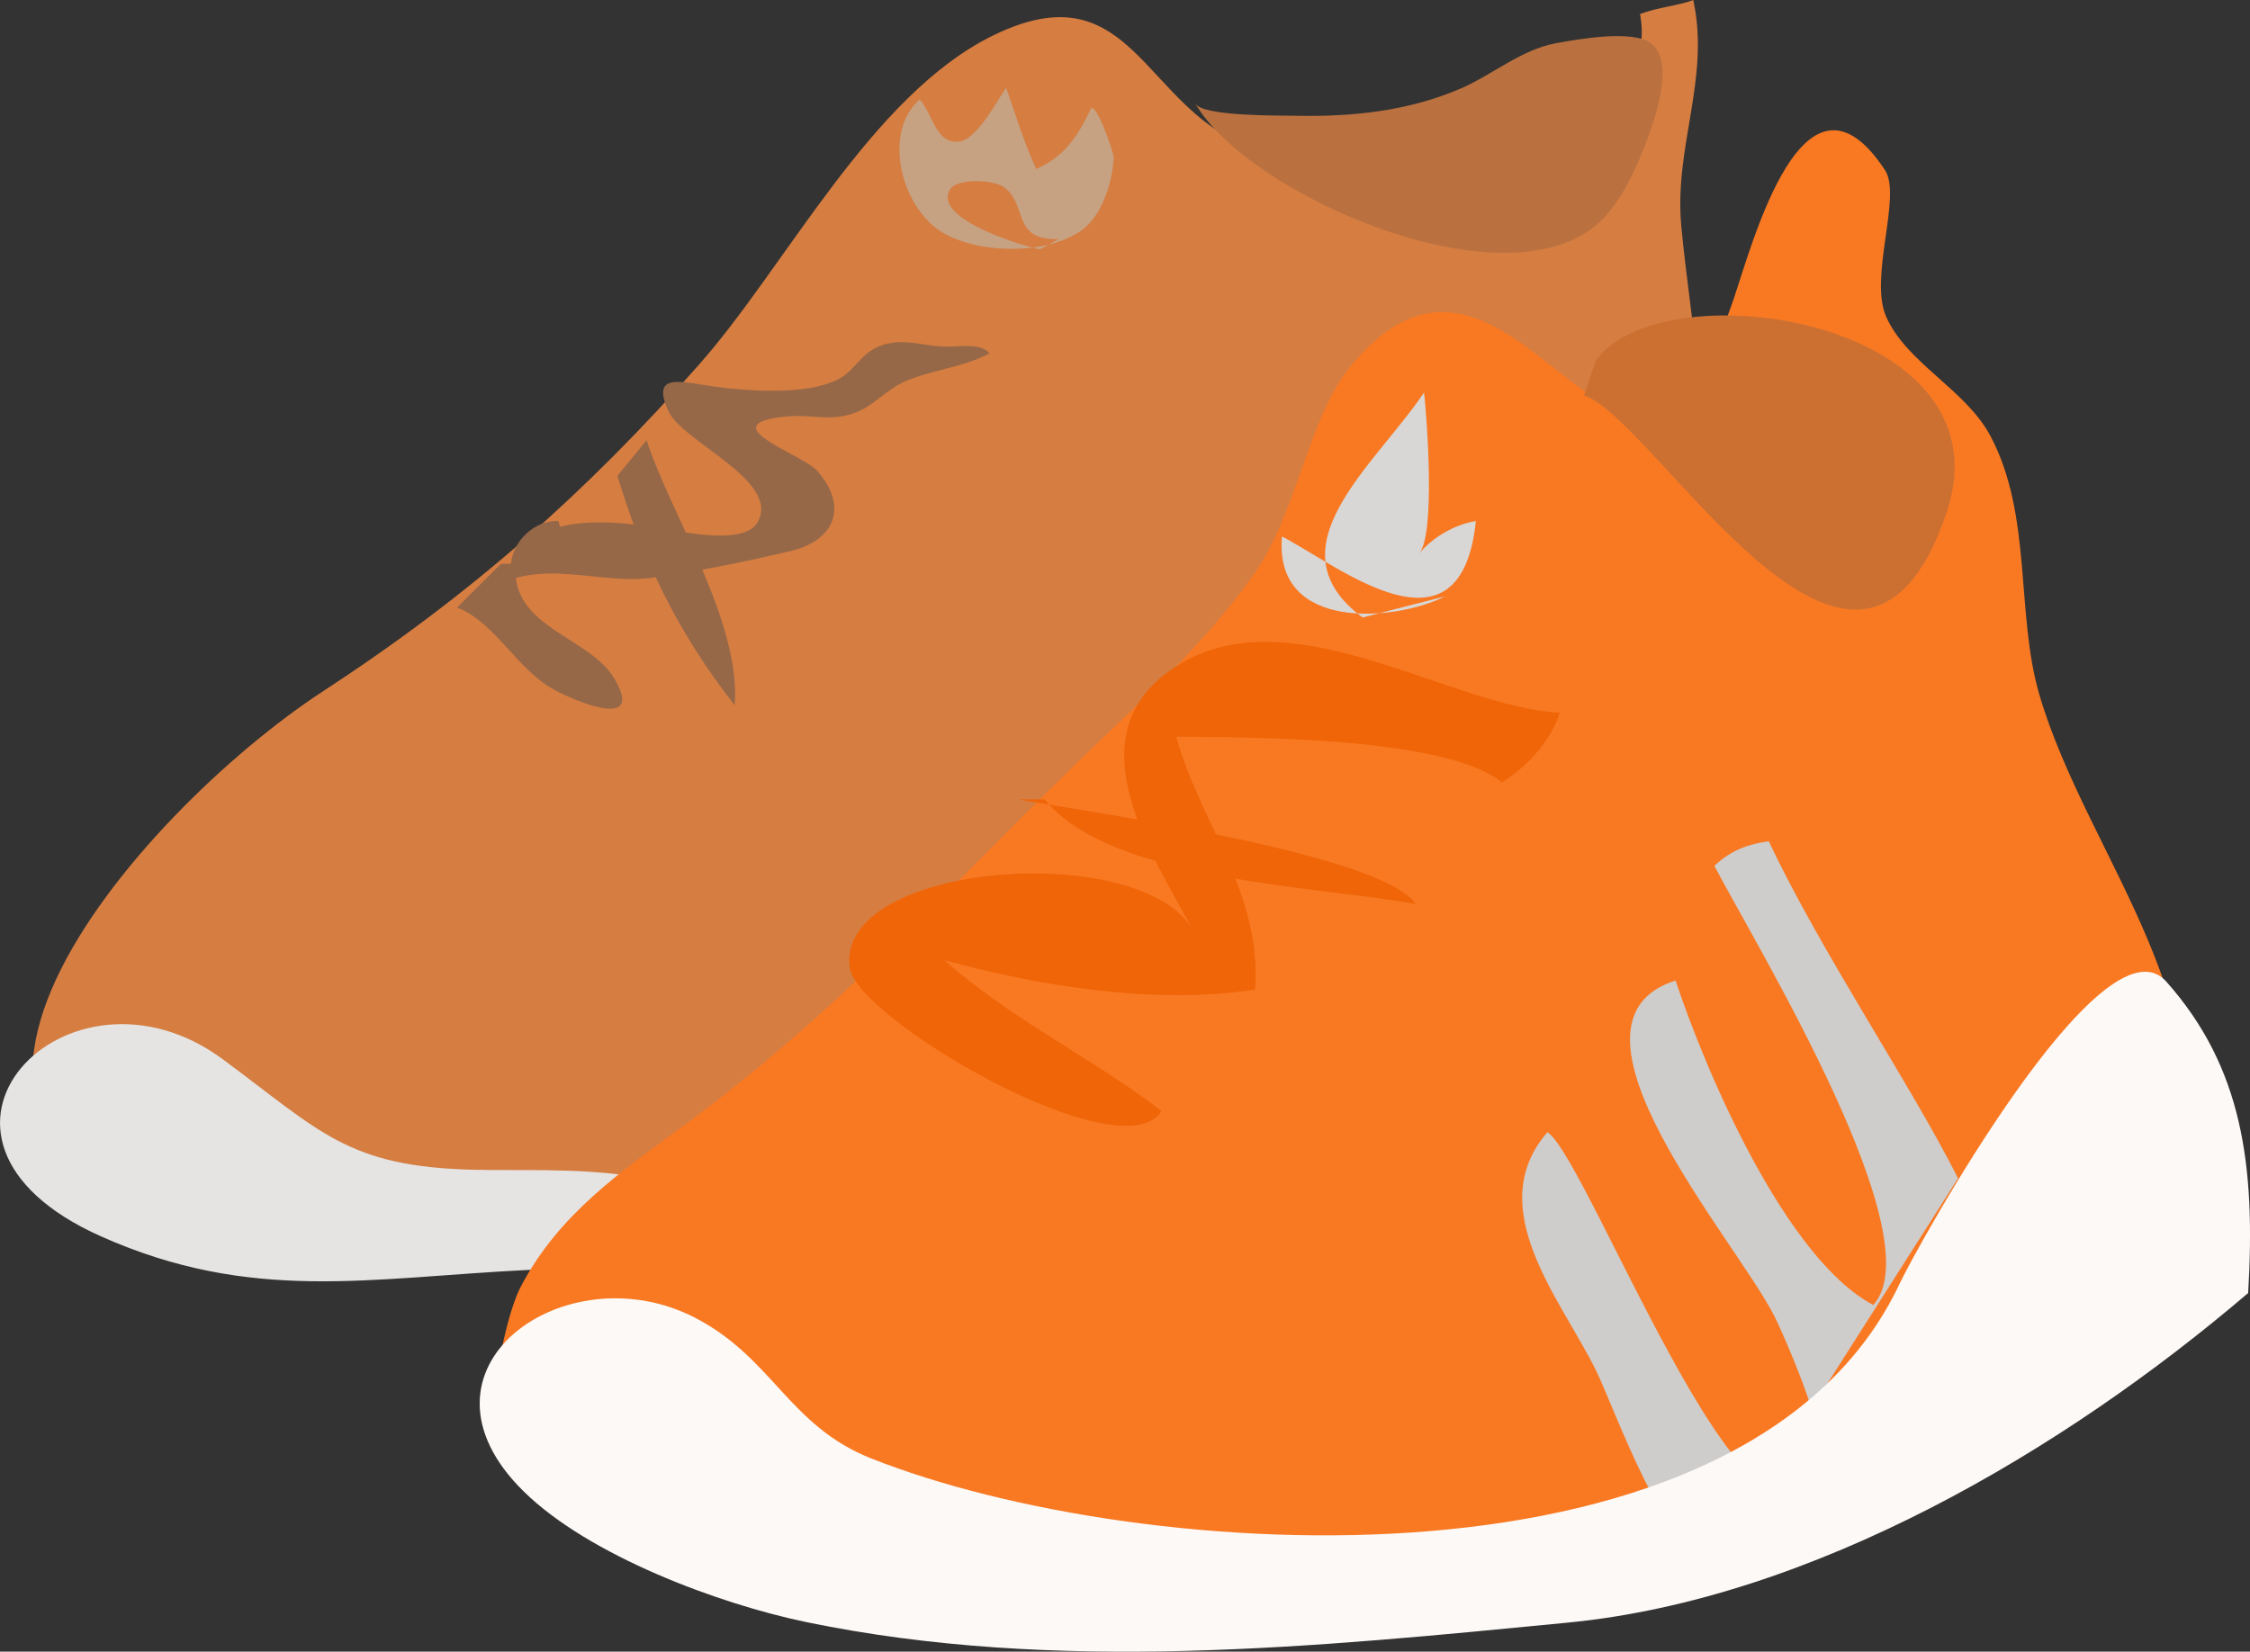 <?xml version="1.0" encoding="utf-8"?>
<!-- Generator: Adobe Illustrator 16.0.0, SVG Export Plug-In . SVG Version: 6.00 Build 0)  -->
<!DOCTYPE svg PUBLIC "-//W3C//DTD SVG 1.1//EN" "http://www.w3.org/Graphics/SVG/1.1/DTD/svg11.dtd">
<svg version="1.1" id="Layer_1" xmlns="http://www.w3.org/2000/svg" xmlns:xlink="http://www.w3.org/1999/xlink" x="0px" y="0px"
	 width="109.472px" height="80.38px" viewBox="0 0 109.472 80.38" enable-background="new 0 0 109.472 80.38" xml:space="preserve">
<rect x="0" y="0" width="109.472" height="80.38" fill="#333333" stroke="none"/>
<g>
	<g>
		<path fill="#D67D41" d="M31.458,57.912c-3.55,0.31-5.145,2.16-8.458,2.604c-3.409,0.457-8.738-0.793-12.221-1.282
			c-18.979-2.663-4.134-19.673,4.94-25.595c7.238-4.723,12.771-9.645,18.313-15.92c4.225-4.782,8.347-13.084,14.284-15.992
			c7.547-3.698,7.334,5.261,14.454,5.819c6.551,0.512,8.92-6.363,16.531-4.01c0.57-0.869,0.682-1.828,0.494-2.854
			c0.828-0.319,1.963-0.428,2.59-0.682c0.83,3.841-0.939,7.121-0.584,10.992c0.863,9.417,7.162,41.46-8.51,44.965"/>
		<path fill="#E5E4E3" d="M16.429,55.507c1.679,0.879,3.53,1.344,6.572,1.42c4.303,0.108,11.174-0.563,13.938,3.642
			c-2.812,2.784-7.68,1.058-11.274,1.235c-7.729,0.385-13.444,1.619-20.737-1.629c-10.767-4.791-1.617-14.188,5.908-8.627
			C13.218,53.308,14.735,54.619,16.429,55.507z"/>
		<path fill="#BA713F" d="M58.158,5.041c2.525,4.349,14.402,9.604,19.227,6.132c1.256-0.903,2.047-2.592,2.58-3.926
			c0.486-1.221,1.59-4.19,0.367-5.135c-0.887-0.686-3.602-0.198-4.635-0.007c-1.686,0.312-3.066,1.521-4.588,2.185
			c-2.539,1.107-5.299,1.406-8.094,1.342C62.294,5.616,58.527,5.677,58.158,5.041z"/>
		<path fill="#C6A283" d="M53.115,10.739c-0.061,0.075-0.125,0.145-0.188,0.207c-1.606,1.536-5.424,1.47-7.209,0.281
			c-1.891-1.261-2.78-4.795-0.968-6.39c0.634,0.713,0.773,2.174,1.908,2.057c0.881-0.09,1.885-2.048,2.295-2.627
			c0.459,1.325,0.868,2.665,1.464,3.957c1.385-0.609,2.022-1.598,2.653-2.919c0.209-0.437,1.135,2.099,1.117,2.401
			c-0.088,1.479-0.902,4.091-3.071,3.924c-1.833-0.141-1.156-1.728-2.277-2.527c-0.5-0.358-2.312-0.469-2.644,0.161
			c-0.755,1.428,3.612,2.715,4.407,2.872"/>
		<path fill="#966848" d="M22.24,29.566c1.938,0.76,2.894,3.082,4.879,4.084c1.445,0.729,4.205,1.729,2.742-0.671
			c-1.121-1.845-4.482-2.384-4.763-4.852c2.196-0.608,4.453,0.297,6.687-0.016c2.212-0.31,4.528-0.789,6.696-1.299
			c2.103-0.495,2.833-2.135,1.279-3.898c-0.711-0.808-5.238-2.265-1.539-2.642c1.268-0.128,2.168,0.267,3.392-0.187
			c0.906-0.334,1.539-1.153,2.426-1.528c1.319-0.56,2.9-0.699,4.116-1.369c-0.573-0.546-1.46-0.277-2.314-0.322
			c-0.968-0.051-1.867-0.396-2.853-0.09c-1.155,0.36-1.332,1.277-2.303,1.733c-1.515,0.711-4.189,0.537-5.863,0.314
			c-1.59-0.21-3.213-0.781-2.289,1.204c0.694,1.497,5.519,3.396,4.31,5.415c-0.565,0.947-2.875,0.575-3.789,0.42
			c-1.861-0.316-3.957-0.684-5.818-0.227c-0.021-0.093-0.041-0.187-0.062-0.279c-1.17-0.057-2.221,0.992-2.306,2.065
			c-0.177,0.043-0.323,0.004-0.501,0.024"/>
		<path fill="#966848" d="M30.041,23.159c1.206,4.026,2.946,7.653,5.705,11.164c0.318-4.055-3.129-9.326-4.288-12.901"/>
	</g>
	<g>
		<g>
			<path fill="#F97923" d="M25.9,70.716c-3.091,2.344-1.634-6.045-0.569-8.086c1.854-3.551,4.882-5.611,7.948-7.863
				c7.372-5.426,12.479-11.16,18.917-17.451c3.008-2.938,6.219-5.708,8.801-9.355c2.139-3.022,2.623-7.581,4.703-10.121
				c8.08-9.866,13.391,12.139,18.645-3.276c0.941-2.767,3.428-12.262,7.367-6.286c0.834,1.264-0.795,5.211,0.059,7.138
				c1.002,2.263,3.877,3.541,5.076,5.81c2.047,3.869,1.219,8.608,2.371,12.562c2.348,8.052,9.754,15.735,6.127,24.651
				c-3.195,7.856-15.033,15.525-22.971,17.375c-6.791,1.584-13.818,1.805-20.682,2.951c-10.473,1.748-16.911-5.203-26.696-5.203"/>
			<path fill="#CC7032" d="M77.642,17.54c3.35-4.56,20.223-1.949,17.068,7.405c-4.342,12.885-14.131-4.559-17.639-5.699"/>
			<path fill="#CECDCC" d="M95.267,57.343c-2.295-4.558-6.695-11.051-9.209-16.404c-0.959,0.133-1.82,0.42-2.646,1.197
				c2.121,4.045,10.707,18.092,7.732,21.373c-4.262-2.242-8.152-11.353-9.621-15.791c-6.381,2.029,2.865,12.528,4.803,16.322
				c0.461,0.908,2.398,5.361,2.133,6.379C86,79.783,77.349,56.481,75.308,55.113c-0.006-0.003-0.012-0.009-0.02-0.013
				c-3.195,3.691,0.666,8.141,2.365,11.594c0.875,1.775,3.381,9,5.674,9.41"/>
			<path fill="#FCF9F7" d="M76.285,78.966c-12.217,1.185-24.881,2.487-37.027-0.019c-4.312-0.892-10.592-3.244-13.762-6.349
				c-6.101-5.97,2.032-11.758,8.361-8.448c3.754,1.964,4.525,5.235,8.518,6.821c13.154,5.227,42.765,7.053,50.064-8.529
				c0.752-1.606,9.855-18.162,12.965-14.666c3.711,4.176,4.344,8.961,3.979,15.15C100.416,70.586,88.199,77.808,76.285,78.966z"/>
			<path fill="#D8D7D6" d="M66.296,30.05c-4.551-3.375,0.547-7.334,2.99-10.944c0.143,1.264,0.562,6.902-0.238,7.827
				c0.736-0.852,1.756-1.405,2.76-1.577c-0.734,7.053-6.613,2.22-9.432,0.753c-0.414,4.669,5.545,4.124,7.914,2.919"/>
			<path fill="#EF6507" d="M58.078,45.329c-2.426-4.494-17.438-3.415-16.733,1.773c0.34,2.49,13.249,10.033,15.17,6.968
				c-3.418-2.615-7.338-4.472-10.566-7.343c4.614,1.269,10.31,2.189,15.117,1.431c0.342-4.726-2.688-8.111-3.838-12.308
				c3.518,0.044,13.086-0.013,15.852,2.228c1.191-0.743,2.367-1.997,2.812-3.395c-5.154-0.247-12.719-5.527-18.195-2.529
				C51.853,35.354,55.986,41.451,58.078,45.329z"/>
		</g>
		<path fill="#EF6507" d="M50.83,38.906c3.201,3.976,13.306,4.213,18.054,5.091c-1.633-2.41-15.154-4.38-19.351-5.091"/>
	</g>
</g>
</svg>
